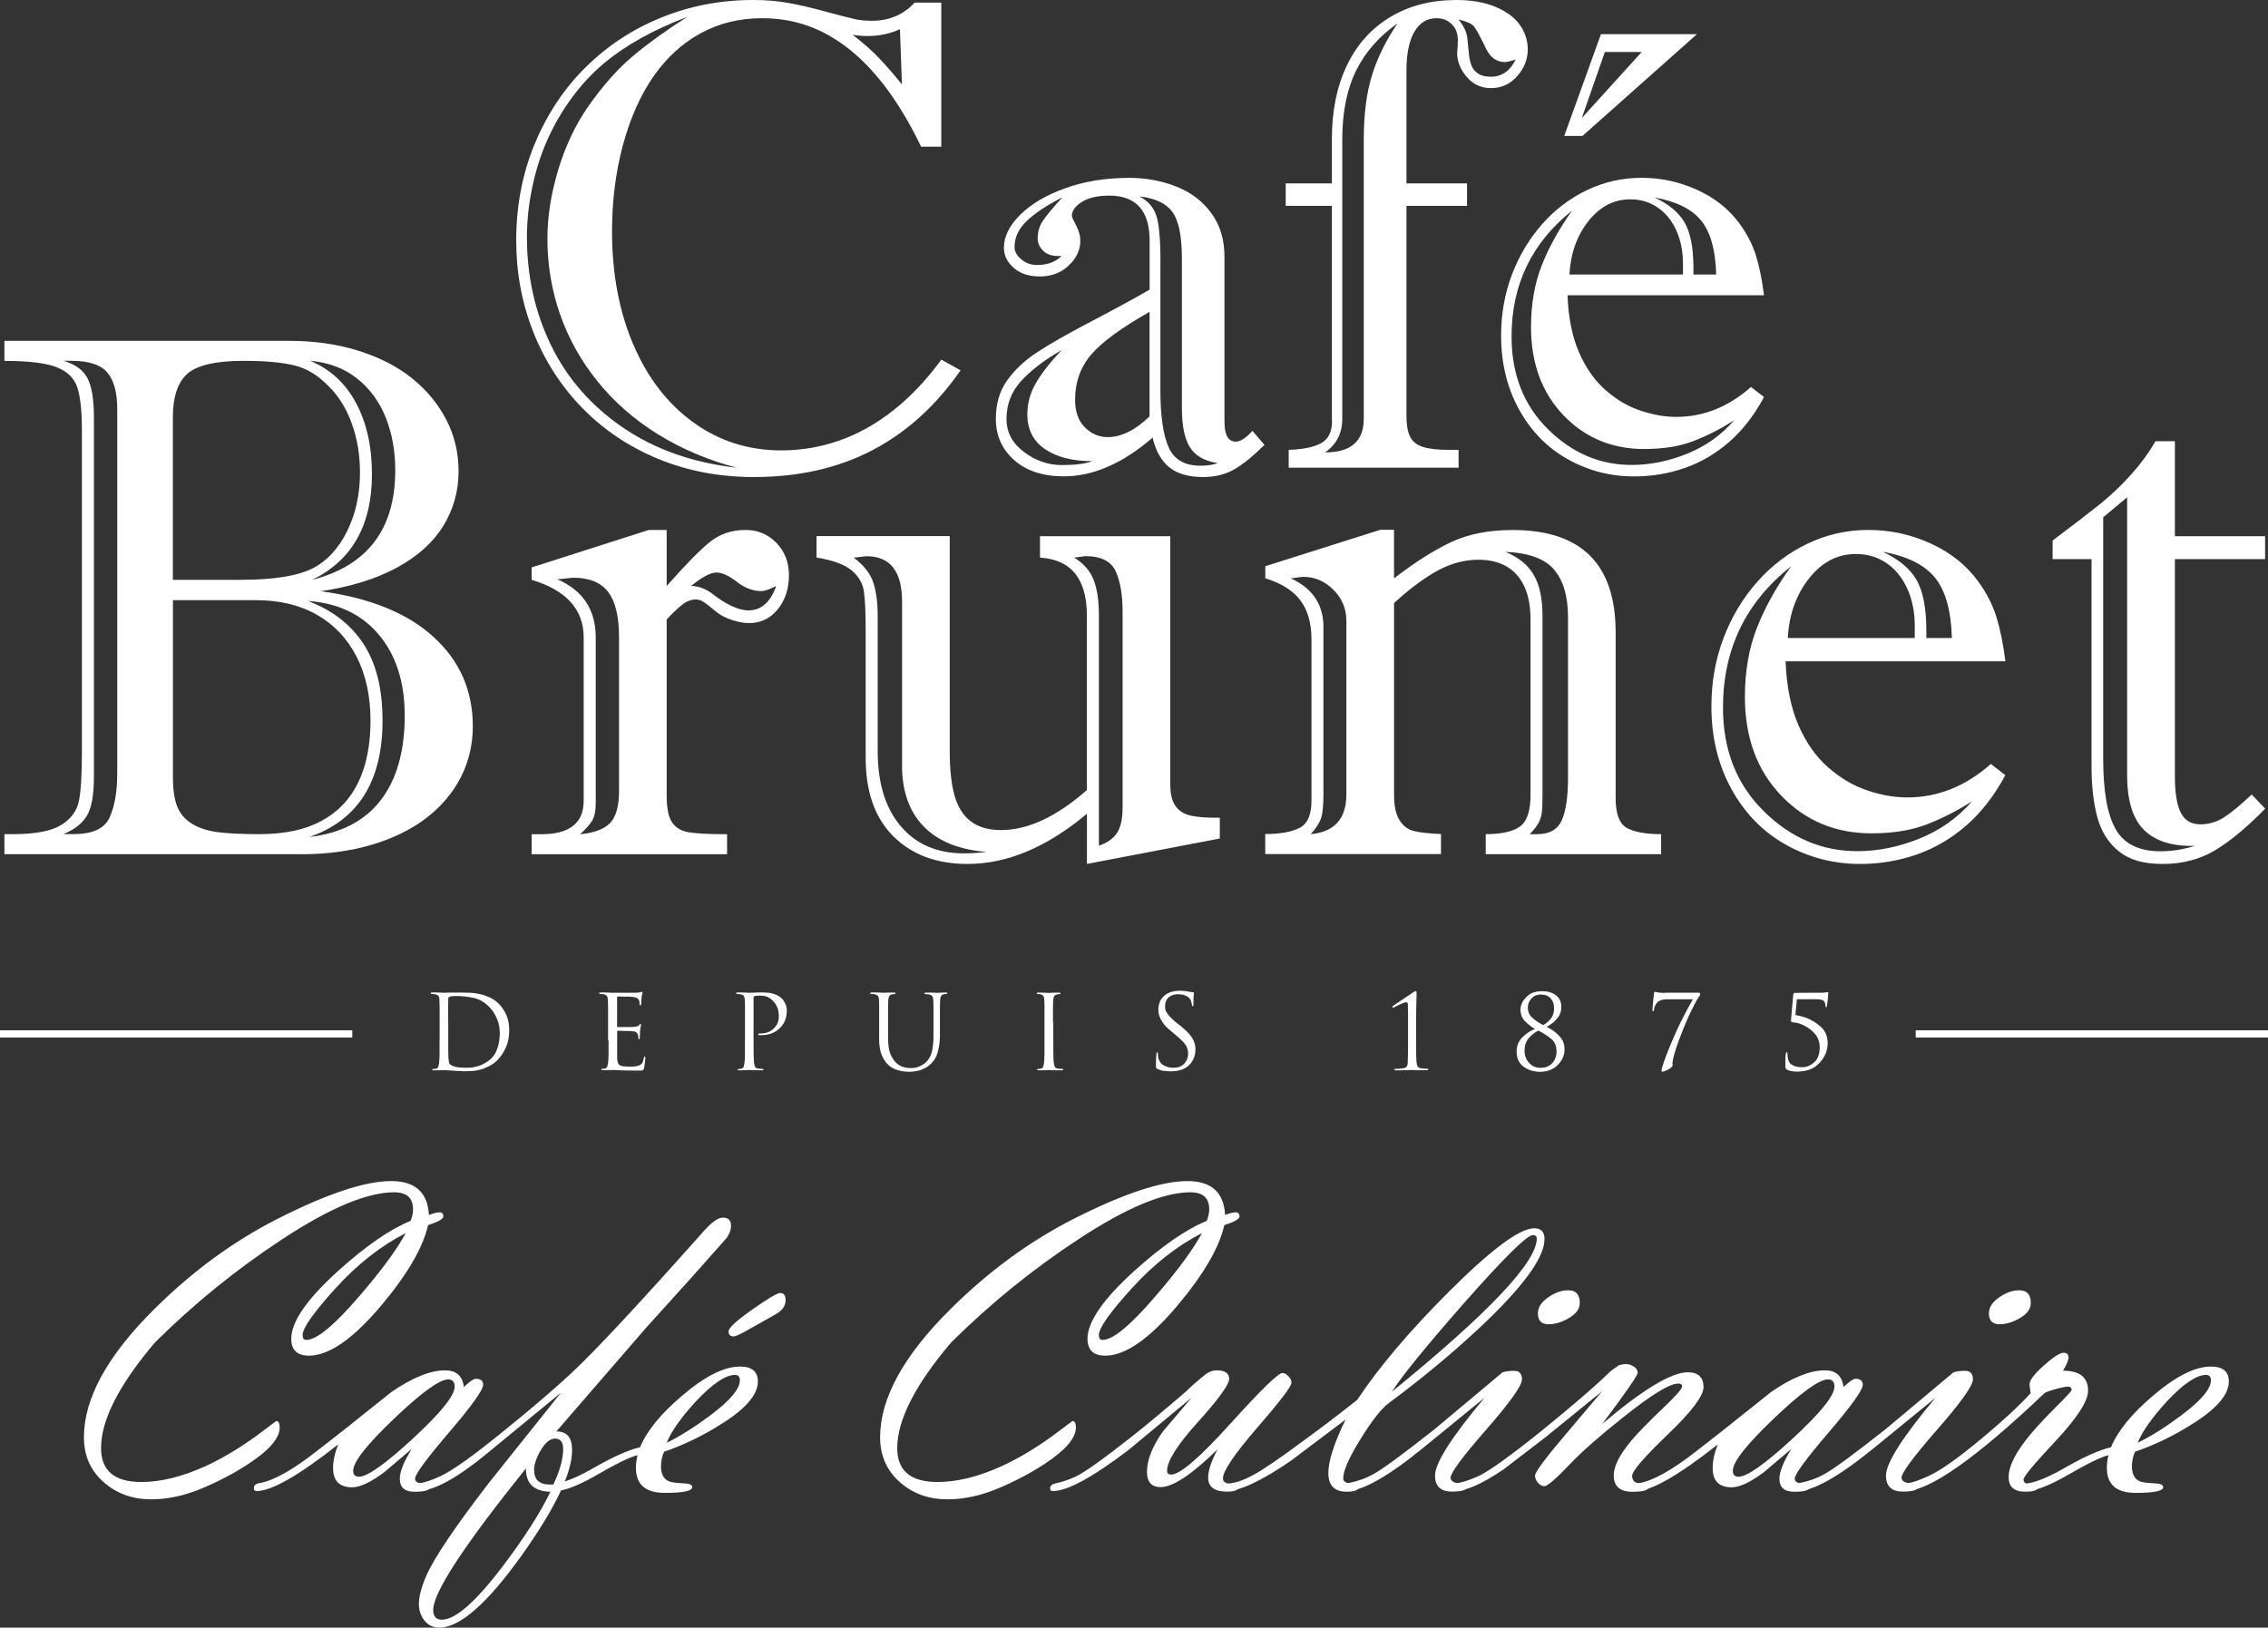 <?xml version="1.0" encoding="UTF-8"?> <svg xmlns="http://www.w3.org/2000/svg" id="Calque_1" version="1.1" viewBox="0 0 360 258.42"><rect x="0" y="0" width="360" height="258.42" fill="#333333" stroke="none"/><defs><style> .st0 { fill: #fff; } </style></defs><path class="st0" d="M143.16,13.42l-.31-8.78c-1.62.72-3.32,1.08-5.11,1.08-.86,0-1.67-.07-2.42-.21,1.75,1.34,3.21,2.64,4.39,3.9,1.17,1.26,2.32,2.59,3.46,4M109.09,2.68c-5.34,2.03-9.71,4.46-13.12,7.28-1.96,1.65-3.7,3.51-5.21,5.58-1.52,2.06-2.8,4.27-3.85,6.61-1.05,2.34-1.86,4.86-2.42,7.57-.57,2.7-.85,5.34-.85,7.92,0,6.2,1.27,11.92,3.82,17.17,2.55,5.25,6.35,9.61,11.41,13.07,5.06,3.46,11.08,5.59,18.07,6.38-4.58-1.21-8.75-2.98-12.52-5.32-3.77-2.34-6.97-5.15-9.6-8.42-2.63-3.27-4.61-6.82-5.94-10.66-1.33-3.84-1.99-7.84-1.99-12,0-3.44.57-7.06,1.7-10.85,1.14-3.78,2.72-7.14,4.75-10.07,2.34-3.34,4.72-6.02,7.15-8.06,2.43-2.03,5.29-4.1,8.6-6.2M145.18.41h4.23v22.88h-3.2c-1.62-3.37-3.37-6.34-5.24-8.91-1.88-2.56-3.86-4.7-5.96-6.4-2.1-1.7-4.31-2.98-6.61-3.82-2.31-.84-4.79-1.27-7.44-1.27-3.58,0-6.83.8-9.76,2.4-2.93,1.6-5.42,3.89-7.49,6.87-2.07,2.98-3.67,6.6-4.83,10.87-1.15,4.27-1.73,8.83-1.73,13.68,0,6.78,1.14,12.81,3.41,18.07,2.27,5.27,5.45,9.37,9.53,12.31,4.08,2.94,8.72,4.42,13.92,4.42,3.2,0,6.29-.53,9.27-1.58,2.98-1.05,5.82-2.65,8.55-4.8,2.72-2.15,5.25-4.83,7.59-8.03l3.05,1.7c-3.89,5.61-8.56,9.84-13.99,12.68-5.44,2.84-11.71,4.26-18.8,4.26-5.51,0-10.58-.97-15.23-2.89-4.65-1.93-8.66-4.62-12.03-8.08-3.37-3.46-5.96-7.48-7.77-12.06-1.81-4.58-2.71-9.42-2.71-14.51,0-5.51.98-10.63,2.94-15.36,1.96-4.73,4.67-8.8,8.13-12.21,3.46-3.41,7.47-6.03,12.03-7.87,4.56-1.84,9.41-2.76,14.54-2.76,1.93,0,3.72.15,5.4.44,1.67.29,3.66.75,5.96,1.37,2.31.62,3.86,1.03,4.67,1.21.81.19,1.75.28,2.81.28,2.72,0,4.98-.96,6.77-2.89"></path><path class="st0" d="M184.19,41.56v20.4c0,4.03.43,7.03,1.29,9.01.86,1.98,2.54,2.97,5.06,2.97,1.14,0,2.05-.14,2.74-.42-2.07-.31-3.53-1.13-4.39-2.48-.86-1.34-1.29-3.44-1.29-6.3v-23.7c0-3.58-.51-6.05-1.52-7.41-1.01-1.36-2.76-2.17-5.24-2.45,1.35.69,2.24,1.69,2.68,2.99.45,1.31.68,3.77.68,7.38M182.47,66.09v-16.57c-4.41,2.48-7.47,4.72-9.21,6.71-1.73,2-2.61,4.41-2.61,7.23,0,1.89.52,3.35,1.55,4.39,1.03,1.03,2.24,1.55,3.62,1.55,2.17,0,4.39-1.1,6.66-3.3M168.53,40.63c-1.24.11-2.19-.14-2.84-.72-.66-.59-.98-1.27-.98-2.07,0-1.07.29-2.02.88-2.87.59-.84,1.6-2.06,3.05-3.64-2.45,1.24-4.32,2.48-5.63,3.72-1.31,1.24-1.97,2.63-1.97,4.18,0,.69.36,1.34,1.06,1.94.71.6,1.54.9,2.51.9,1.65,0,2.96-.48,3.92-1.45M173.39,73.22c-3.13,0-5.64-.63-7.51-1.91-1.88-1.27-2.81-3.12-2.81-5.53,0-1.75.46-3.41,1.37-4.98.91-1.57,2.28-3.31,4.1-5.24-2.79,1.62-4.95,3.27-6.48,4.96-1.53,1.69-2.3,3.68-2.3,5.99,0,2.1.92,3.85,2.76,5.24,1.84,1.39,3.85,2.09,6.01,2.09s3.72-.2,4.85-.62M170.13,34.29c0,.14.22.64.68,1.49.45.86.67,1.67.67,2.43,0,1.48-.61,2.8-1.84,3.95-1.22,1.15-2.74,1.73-4.56,1.73s-3.15-.46-4.18-1.37c-1.03-.91-1.55-1.97-1.55-3.17,0-1.79.87-3.55,2.61-5.27s4.13-3.13,7.17-4.21c3.05-1.09,6.42-1.63,10.1-1.63,2.68,0,5.19.47,7.51,1.39,2.33.93,4.18,2.34,5.55,4.24,1.38,1.89,2.07,4.18,2.07,6.87v26.23c0,2.1.6,3.15,1.8,3.15.72,0,1.6-.57,2.64-1.71l1.91,2.22c-1.68,1.69-3.24,2.96-4.67,3.82-1.43.86-3.13,1.29-5.09,1.29-2.27,0-4.04-.51-5.32-1.52-1.27-1.01-2.17-2.59-2.68-4.73-4.75,4.1-9.44,6.14-14.09,6.14-3.3,0-5.93-.86-7.88-2.58-1.94-1.72-2.91-3.91-2.91-6.56,0-2.37.59-4.4,1.78-6.07,1.18-1.67,2.75-3.15,4.7-4.44,1.94-1.29,4.81-2.93,8.59-4.91,3.79-1.98,6.9-3.67,9.34-5.09v-7.8c0-2.34-.53-4.11-1.6-5.32-1.07-1.2-2.67-1.8-4.8-1.8-1.86,0-3.31.34-4.36,1-1.04.67-1.58,1.4-1.58,2.2"></path><path class="st0" d="M231.5,3.1c.89,1.03,1.37,2.12,1.44,3.25.07.66.14,1.35.21,2.09.06.74.2,1.39.41,1.93.21.55.56.99,1.06,1.32.5.33,1.18.49,2.04.49,1.72,0,3.03-.91,3.92-2.74-.82.28-1.39.41-1.7.41-1.27,0-2.25-.67-2.94-2.01-.96-2-1.62-3.21-1.97-3.64-.34-.43-1.17-.8-2.47-1.11M213.06,22.1v44.41c0,2.27-.91,4.05-2.73,5.32,4.09,0,6.14-1.77,6.14-5.32V22.2c0-4.06.44-7.5,1.32-10.3.88-2.81,2.23-5.53,4.05-8.19-2.92,2.04-5.11,4.53-6.58,7.49-1.46,2.96-2.2,6.59-2.2,10.9M211.41,66.87v-34.18h-7.33v-3.57h7.33v-7.02c0-4.51.8-8.43,2.4-11.75,1.6-3.32,3.9-5.88,6.9-7.66C223.7.89,227.19,0,231.19,0c2.37,0,4.43.36,6.17,1.08,1.74.72,3.03,1.68,3.88,2.86.84,1.19,1.26,2.49,1.26,3.9,0,1.58-.56,3-1.68,4.26-1.12,1.26-2.51,1.89-4.16,1.89-1.55,0-2.83-.59-3.85-1.78-1.01-1.19-1.52-2.47-1.52-3.85.03-.34.06-.65.08-.9.02-.25.03-.62.03-1.11,0-1.06-.33-1.91-.98-2.53-.65-.62-1.46-.93-2.42-.93-1.48,0-2.64.72-3.49,2.14-.84,1.43-1.26,3.49-1.26,6.17v17.92h9.61v3.57h-9.61v33.41c0,1.37.19,2.45.57,3.23.38.77,1.06,1.31,2.04,1.63.98.31,2.3.46,3.95.46h1.71v2.84h-26.96v-2.84c2.27-.07,3.99-.42,5.14-1.06,1.16-.64,1.73-1.8,1.73-3.49"></path><path class="st0" d="M268.8,43.58h3.61c-.1-3.85-.89-6.7-2.37-8.54-1.48-1.84-3.96-3.07-7.44-3.69,2.2,1,3.79,2.3,4.75,3.9.96,1.6,1.45,4.04,1.45,7.31v1.03ZM251.08,18.74l9.5-10.48h-5.84l-3.66,10.48ZM249.12,43.58h18.02v-1.7c0-2-.37-3.78-1.08-5.35-.73-1.57-1.72-2.77-2.97-3.61-1.26-.85-2.69-1.27-4.31-1.27-2.62,0-4.84,1.16-6.67,3.48-1.82,2.33-2.82,5.14-2.99,8.44M251.19,21.58h-2.9l5.83-16.16h15.24l-18.17,16.16ZM249.59,33.4c-6.44,5.1-9.66,11.77-9.66,20.03,0,5.99,1.92,10.89,5.75,14.69,3.84,3.8,8.27,5.7,13.3,5.7,2.93,0,5.86-.59,8.81-1.78,2.94-1.19,5.43-2.95,7.46-5.3-2.11,1.34-4.25,2.44-6.43,3.28-2.19.85-4.79,1.27-7.83,1.27-5.13,0-9.41-1.79-12.83-5.37-3.42-3.58-5.14-8.24-5.14-13.99,0-3.65.57-6.92,1.71-9.81,1.13-2.89,2.75-5.8,4.85-8.73M277.93,61.44l2.07,1.6c-1.55,2.89-3.39,5.27-5.53,7.13-2.14,1.86-4.48,3.24-7.05,4.13-2.56.9-5.24,1.34-8.03,1.34-3.79,0-7.31-.91-10.56-2.74-3.25-1.82-5.82-4.46-7.72-7.9-1.89-3.44-2.84-7.35-2.84-11.72,0-3.44.57-6.68,1.73-9.71,1.16-3.03,2.76-5.69,4.8-8,2.05-2.31,4.42-4.11,7.13-5.4,2.7-1.29,5.59-1.94,8.65-1.94s6.05.65,8.86,1.94c2.81,1.29,5.03,3.07,6.68,5.34,1.21,1.65,2.07,3.35,2.61,5.09.54,1.74.96,3.83,1.27,6.28h-31.19c.14,3.58.75,6.61,1.84,9.09,1.08,2.48,2.49,4.47,4.23,5.99,1.73,1.52,3.58,2.6,5.55,3.25,1.97.65,3.84.98,5.63.98,4.34,0,8.29-1.58,11.87-4.75"></path><path class="st0" d="M49.57,92.06c8.78-2.27,13.17-8.07,13.17-17.39,0-3.04-.5-5.82-1.5-8.35-1-2.52-2.51-4.59-4.54-6.21-2.02-1.62-4.51-2.56-7.48-2.83,3.16,1.31,5.58,3.53,7.28,6.67,1.69,3.14,2.54,6.92,2.54,11.35,0,8.09-3.16,13.67-9.47,16.75M48.88,95.41c3.85,1.46,6.79,3.73,8.81,6.81,2.02,3.08,3.03,7.15,3.03,12.19,0,9.63-3.87,15.79-11.61,18.48,4.97-.58,8.73-2.51,11.29-5.8,2.56-3.3,3.84-7.79,3.84-13.49,0-5.27-1.36-9.54-4.07-12.79-2.72-3.26-6.48-5.05-11.29-5.4M27.45,95.3v28.13c0,1.96.23,3.51.69,4.65.46,1.14,1.24,2.04,2.34,2.71,1.1.68,2.45,1.12,4.07,1.33,1.62.21,3.83.32,6.64.32,3.97,0,7.25-.7,9.85-2.11,2.6-1.4,4.54-3.44,5.83-6.12,1.29-2.68,1.94-5.94,1.94-9.79s-.73-7.27-2.2-10.14c-1.47-2.87-3.55-5.09-6.27-6.65-2.71-1.56-5.96-2.34-9.73-2.34h-13.17ZM27.45,92.06h10.8c5.2,0,9.01-.62,11.44-1.85,2.23-1.16,4.03-3.11,5.4-5.86,1.37-2.76,2.05-5.86,2.05-9.33,0-2.77-.43-5.36-1.3-7.77-.87-2.41-2.09-4.38-3.67-5.92-1.66-1.73-3.48-2.84-5.46-3.32-1.99-.48-4.65-.72-8-.72-4.39,0-7.37.67-8.93,2.02s-2.34,3.68-2.34,6.99v25.76ZM18.61,122.96v-58c0-2.62-.52-4.55-1.56-5.8-1.04-1.25-2.97-1.88-5.78-1.88h-1.21c1.85.54,3.12,1.45,3.81,2.74.69,1.29,1.04,3.38,1.04,6.27v57.01c0,2.93-.38,5.01-1.13,6.24-.75,1.23-1.99,2.19-3.72,2.89h1.67c3.01,0,4.9-.9,5.69-2.69.79-1.79,1.18-4.05,1.18-6.79M47.84,135.62H.7v-3.18h1.33c3.58,0,6.15-.49,7.71-1.47,1.56-.98,2.49-2.27,2.8-3.87.31-1.6.46-4.17.46-7.71v-51.18c0-2.96-.24-5.19-.72-6.67-.48-1.48-1.57-2.56-3.26-3.23-1.69-.67-4.47-1.01-8.32-1.01v-3.18h45.23c4,0,7.68.53,11.03,1.59,3.35,1.06,6.18,2.52,8.49,4.39,2.31,1.87,4.11,4.06,5.4,6.56,1.29,2.51,1.94,5.22,1.94,8.15,0,3.16-.81,6.06-2.43,8.69-1.62,2.64-4.08,4.85-7.39,6.64-3.31,1.79-7.34,3.03-12.07,3.73,7.78,1.04,13.75,3.46,17.91,7.25,4.16,3.79,6.24,8.52,6.24,14.18,0,2.93-.64,5.64-1.91,8.12-1.27,2.48-3.1,4.64-5.49,6.47-2.39,1.83-5.28,3.24-8.66,4.24-3.39,1-7.11,1.5-11.15,1.5"></path><path class="st0" d="M109.69,93.04c1.04,0,2.08.35,3.12,1.04,2.39,1.89,4.39,2.83,6.01,2.83,2,0,3.47-1.29,4.39-3.87-1.08.54-1.87.81-2.37.81-1.16,0-2.31-.39-3.47-1.16-1.46-1.19-2.68-1.79-3.64-1.79s-2.27.71-4.04,2.14M94.56,101.19v26.29c0,1.31-.21,2.28-.63,2.92-.42.63-1.04,1.32-1.85,2.05,2.2-.2,3.77-.78,4.74-1.76.96-.98,1.44-2.69,1.44-5.11v-24.38c0-3.31-.58-5.72-1.73-7.22-1.16-1.5-2.99-2.25-5.49-2.25-.19,0-.62.04-1.27.12-.66.08-1.1.11-1.33.11,4.08,1.77,6.12,4.85,6.12,9.24M105.82,84.14v8.9c2.96-3.35,5.24-5.67,6.82-6.96,1.58-1.29,3.49-1.94,5.72-1.94,1.92,0,3.55.69,4.88,2.05,1.33,1.37,1.99,3.09,1.99,5.17s-.6,3.96-1.79,5.4c-1.19,1.44-2.69,2.17-4.51,2.17-.81,0-1.69-.15-2.65-.46-.96-.31-1.78-.71-2.43-1.21-.39-.31-.79-.64-1.21-.98-.42-.35-.8-.62-1.13-.81-.33-.19-.68-.29-1.07-.29-.73,0-1.45.28-2.17.84-.71.56-1.53,1.34-2.45,2.34v27.9c0,2,.28,3.43.84,4.28.56.85,1.42,1.38,2.6,1.59,1.17.21,3.22.32,6.15.32v3.18h-31.02v-3.18h1.56c4.46,0,6.7-1.77,6.7-5.32v-25.94c0-4.42-2.75-7.47-8.26-9.13v-1.97l18.6-5.95h2.83Z"></path><path class="st0" d="M178.19,128.16v-31.02c0-2.69-.37-4.84-1.1-6.44-.73-1.6-2.33-2.4-4.8-2.4-.08,0-.37.04-.87.11-.5.08-.81.11-.92.11,1.54.96,2.58,2.17,3.12,3.61.54,1.44.81,3.28.81,5.52v36.62c1.35-.46,2.31-1.14,2.89-2.05.58-.9.87-2.26.87-4.07M143.19,121.52v-25.99c0-4.81-1.89-7.22-5.66-7.22-.08,0-.4.04-.98.11-.58.08-.93.11-1.04.11,1.62,1.23,2.66,2.56,3.12,3.99.46,1.43.69,3.22.69,5.37v21.37c0,5.09,1.22,9.06,3.67,11.93,2.44,2.87,5.78,4.3,10.02,4.3,1.23,0,2.42-.08,3.58-.23-4.35-.34-7.68-1.69-9.97-4.04-2.29-2.35-3.44-5.58-3.44-9.7M165.08,88.54v-3.41h20.68v39.34c0,1.58.28,2.75.84,3.52.55.77,1.35,1.27,2.37,1.5,1.02.23,2.4.34,4.13.34h.52v3.3l-21.09,4.04v-7.97c-6.35,5.32-12.67,7.97-18.94,7.97-4.93,0-8.86-1.47-11.79-4.39-2.93-2.92-4.39-7.07-4.39-12.42v-20.11c0-3-.1-5.14-.29-6.41-.2-1.27-.85-2.37-1.96-3.3-1.12-.92-2.97-1.6-5.55-2.02v-3.41h21.14v34.14c0,2.93.26,5.3.78,7.11.52,1.81,1.38,3.17,2.6,4.07,1.21.91,2.8,1.36,4.76,1.36,4.28,0,8.82-2.12,13.63-6.35v-27.67c0-5.86-2.48-8.93-7.45-9.24"></path><path class="st0" d="M244.84,97.78v28.48c0,1.2-.03,2.07-.09,2.63s-.21,1.1-.46,1.62c-.25.52-.74,1.16-1.47,1.94h1.1c2,0,3.33-.74,3.99-2.23.65-1.48.98-3.7.98-6.67v-25.53c0-3.31-.73-5.83-2.2-7.57-1.46-1.74-4.04-2.68-7.74-2.83,2.08.85,3.58,2.07,4.51,3.67s1.38,3.76,1.38,6.5M210.07,99.63v26.51c0,1.73-.12,2.99-.38,3.76-.25.77-.8,1.62-1.64,2.54,3.77-.35,5.66-2.45,5.66-6.3v-27.56c0-1.92-.68-3.57-2.05-4.94-1.37-1.36-2.96-2.05-4.76-2.05-.2,0-.54.04-1.04.11-.5.08-.83.12-.98.12,3.47,1.58,5.2,4.18,5.2,7.8M221.27,84.14v7.69c3.24-2.5,6.23-4.41,8.98-5.72,2.76-1.31,6.04-1.96,9.85-1.96,10.9,0,16.35,5.41,16.35,16.23v26.34c0,2.5.6,4.08,1.79,4.74,1.19.65,3.01.98,5.43.98v3.18h-27.84v-3.18c2.47,0,4.27-.4,5.4-1.19,1.13-.79,1.71-2.45,1.71-5v-27.9c0-2.04-.32-3.77-.95-5.17-.64-1.4-1.57-2.47-2.8-3.21-1.23-.73-2.74-1.1-4.51-1.1-2.2,0-4.34.57-6.44,1.7-2.1,1.14-4.42,2.86-6.96,5.17v30.5c0,1.73.29,3.06.87,3.99.58.92,1.36,1.5,2.34,1.73.98.23,2.4.39,4.24.46v3.18h-27.9v-3.18c2.35,0,4.16-.32,5.43-.96,1.27-.64,1.91-2.09,1.91-4.36v-25.59c0-2.54-.58-4.59-1.73-6.15s-3.02-2.75-5.6-3.55v-1.91l18.25-5.78h2.19Z"></path><path class="st0" d="M305.78,101.3h4.04c-.11-4.31-1-7.5-2.66-9.56-1.66-2.06-4.43-3.44-8.32-4.13,2.46,1.12,4.23,2.57,5.31,4.36,1.08,1.79,1.62,4.51,1.62,8.17v1.16ZM283.77,101.3h20.16v-1.91c0-2.23-.4-4.23-1.21-5.98-.81-1.75-1.92-3.1-3.32-4.04-1.41-.94-3.02-1.41-4.82-1.41-2.93,0-5.41,1.3-7.45,3.9-2.04,2.6-3.16,5.75-3.35,9.44M284.29,89.92c-7.2,5.7-10.8,13.17-10.8,22.41,0,6.7,2.14,12.18,6.44,16.43,4.29,4.26,9.25,6.38,14.88,6.38,3.27,0,6.56-.66,9.85-1.99,3.3-1.33,6.08-3.3,8.35-5.92-2.35,1.5-4.74,2.73-7.19,3.67-2.45.94-5.36,1.41-8.75,1.41-5.74,0-10.52-2-14.35-6.01-3.83-4-5.75-9.22-5.75-15.65,0-4.08.64-7.74,1.91-10.98,1.27-3.23,3.08-6.49,5.43-9.76M316,121.29l2.31,1.79c-1.74,3.23-3.8,5.89-6.18,7.97-2.39,2.08-5.02,3.62-7.88,4.62-2.87,1-5.86,1.5-8.98,1.5-4.24,0-8.17-1.02-11.81-3.06-3.64-2.04-6.52-4.99-8.63-8.84-2.12-3.85-3.18-8.22-3.18-13.11,0-3.85.64-7.47,1.93-10.86,1.29-3.39,3.08-6.37,5.37-8.95,2.29-2.58,4.95-4.59,7.97-6.04,3.02-1.44,6.25-2.17,9.67-2.17s6.77.72,9.91,2.17c3.14,1.44,5.63,3.44,7.48,5.98,1.35,1.85,2.32,3.74,2.92,5.69.6,1.94,1.07,4.29,1.42,7.02h-34.89c.15,4,.84,7.39,2.05,10.17,1.21,2.77,2.79,5.01,4.74,6.7,1.94,1.69,4.02,2.91,6.21,3.64,2.19.73,4.29,1.1,6.3,1.1,4.85,0,9.28-1.77,13.28-5.32"></path><path class="st0" d="M337.65,78.95l-3.81,3.18v38.36c0,5.12.66,8.85,1.99,11.18,1.33,2.33,3.71,3.49,7.13,3.49,1.81,0,3.62-.29,5.43-.87-3.5.12-6.17-.7-8-2.45-1.83-1.75-2.75-4.67-2.75-8.75v-44.13ZM331.99,121.64v-32.87h-6.18v-2.95c3.38-2.54,5.93-4.5,7.62-5.86,1.69-1.37,3.3-2.9,4.82-4.59,1.52-1.69,2.82-3.47,3.9-5.32h3.07v15.08h14.32v3.64h-14.32v34.54c0,2.54.31,4.44.92,5.69.62,1.25,1.66,1.88,3.12,1.88,1.38,0,2.67-.39,3.84-1.16,1.18-.77,2.61-1.97,4.31-3.58l2.14,2.25c-2.89,2.96-5.54,5.17-7.95,6.61-2.41,1.44-5.17,2.17-8.29,2.17s-5.28-.65-6.93-1.96c-1.66-1.31-2.8-3.09-3.44-5.34-.63-2.25-.95-5-.95-8.23"></path><path class="st0" d="M71.15,162.06v2.02c0,.87,0,1.64,0,2.32,0,.67.01,1.09.02,1.24,0,.07,0,.14,0,.22,0,.08.01.17.03.25.01.16.03.32.05.47.02.15.06.25.1.3,0,0,.02.03.03.04.01.02.02.03.03.04.13.14.39.27.79.39.4.12,1.04.18,1.92.18.77,0,1.5-.13,2.17-.4.68-.27,1.25-.64,1.73-1.12.39-.38.7-.89.92-1.53.22-.64.34-1.3.37-1.99.01-.06.02-.13.02-.18v-.19c0-.82-.12-1.54-.36-2.14-.24-.6-.5-1.09-.78-1.49-.08-.1-.15-.19-.22-.27-.07-.08-.14-.16-.2-.23-.76-.81-1.6-1.32-2.52-1.53-.92-.21-1.86-.32-2.83-.32-.06,0-.14,0-.21.01-.08,0-.15,0-.23,0-.13.01-.26.03-.38.04-.12.02-.2.04-.24.06-.08.03-.13.08-.16.12-.03.05-.04.12-.04.2-.01.21-.02.54-.02,1v2.49h0ZM69.78,165.19v-5.34c0-.42-.01-.75-.03-1.01v-.05c0-.28-.06-.5-.15-.64-.09-.14-.28-.24-.55-.29-.03-.01-.08-.02-.13-.03-.06,0-.11,0-.16,0-.04-.01-.09-.02-.14-.02h-.12s-.06,0-.09-.03c-.03-.01-.04-.04-.04-.07,0-.06.02-.09.07-.11.04-.02.11-.03.2-.03h.56c.11.01.22.02.32.02h.3c.17,0,.32.02.45.03.12,0,.2,0,.22,0,.05,0,.15,0,.29,0,.14,0,.32-.02.52-.03.17,0,.37,0,.58,0,.21,0,.43,0,.65,0h.49c.45,0,.96.01,1.53.03.58.02,1.17.11,1.78.25.52.12,1.03.31,1.53.55.5.25.96.59,1.39,1.03.41.43.78.98,1.1,1.66.32.69.48,1.52.48,2.5s-.18,1.93-.54,2.71c-.36.78-.77,1.41-1.23,1.89-.09.1-.19.2-.31.31-.12.11-.25.22-.41.33-.42.3-.98.58-1.66.84-.68.26-1.54.39-2.58.39-.19,0-.37,0-.57,0-.2,0-.39-.02-.59-.03-.2,0-.39-.02-.58-.03-.19,0-.37-.02-.53-.03-.36-.02-.67-.04-.92-.06-.25-.02-.4-.03-.44-.03-.02,0-.1,0-.22,0-.13,0-.27.02-.43.03h-.28c-.12,0-.24,0-.36,0s-.22.01-.31.01-.15-.01-.2-.03c-.04-.02-.06-.05-.06-.09,0-.03,0-.05.03-.07.02-.02.06-.03.1-.03.03,0,.07,0,.11,0,.04,0,.09,0,.13,0,.04-.01.09-.02.13-.03.04,0,.08-.01.11-.03.16-.03.28-.13.34-.29.06-.16.11-.37.14-.61.04-.34.07-.83.07-1.44,0-.62,0-1.31,0-2.1v-.02Z"></path><path class="st0" d="M96.52,165.19v-5.34c0-.42-.01-.75-.03-1.01v-.05c-.01-.28-.06-.5-.15-.64-.09-.14-.28-.24-.55-.29-.03-.01-.08-.02-.13-.03-.06,0-.11,0-.16,0-.04-.01-.09-.02-.14-.02h-.12s-.06,0-.09-.03c-.03-.01-.04-.04-.04-.07,0-.06.02-.09.07-.11.04-.02.11-.03.2-.03h.56c.11.01.22.02.32.02h.3c.17,0,.32.02.45.03.12,0,.2,0,.22,0h1.88c.42,0,.82,0,1.18,0,.36,0,.59,0,.68,0,.15,0,.29-.03.42-.04.12-.02.22-.03.28-.04.02,0,.04,0,.06-.02.02,0,.03-.02.04-.02.03,0,.06-.02.08-.03.02,0,.04-.02.06-.02.02,0,.04.01.05.04.01.03.02.06.02.11s0,.1-.03.16-.04.16-.06.28c-.01.05-.02.09-.03.15,0,.06-.01.11-.02.18,0,.05,0,.12-.02.22,0,.1-.02.21-.03.33,0,.03,0,.07,0,.1,0,.03,0,.07,0,.1,0,.06,0,.13,0,.19,0,.06-.02.11-.03.14v.03s-.03.07-.04.1c-.02.03-.04.04-.07.04-.04,0-.08-.02-.1-.06-.02-.03-.03-.09-.03-.15,0-.05,0-.1,0-.16,0-.07-.01-.14-.03-.21-.01-.03-.02-.07-.03-.11-.01-.04-.02-.07-.03-.11-.05-.13-.15-.25-.28-.34-.14-.09-.43-.17-.87-.21-.07-.01-.2-.02-.42-.03-.21,0-.44,0-.69,0-.26-.01-.5-.02-.73-.02h-.4s-.06.01-.07.04c-.01.03-.02.07-.02.13v4.5c0,.07,0,.11.02.14.01.03.04.04.08.04h1.32c.27,0,.53,0,.77-.01.25,0,.41-.01.5-.03.2-.02.35-.04.47-.07.12-.03.22-.08.3-.16.05-.07.1-.12.14-.16.04-.04.07-.06.11-.06.02,0,.04,0,.06.03.02.02.03.05.03.11,0,.03,0,.09-.03.18-.02.08-.04.2-.06.34-.01.05-.02.11-.03.18,0,.06-.01.14-.02.21-.01.06-.02.12-.03.2,0,.08,0,.15,0,.23-.01.14-.02.27-.02.39,0,.12,0,.2,0,.23v.08c0,.06,0,.12-.03.16-.02.05-.05.07-.09.07-.04,0-.07-.01-.09-.04-.02-.03-.03-.06-.03-.11,0-.08,0-.17,0-.25,0-.08-.02-.18-.06-.29-.01-.02-.02-.05-.02-.06,0-.02-.02-.05-.03-.07-.04-.1-.12-.19-.24-.28-.11-.09-.3-.14-.56-.16-.1,0-.25-.02-.47-.03-.21,0-.43-.01-.66-.01-.27-.01-.52-.02-.75-.03-.23,0-.38,0-.46,0-.04,0-.08,0-.09.03-.01.02-.02.05-.02.08v4.23c.02.56.14.93.37,1.1.22.17.73.25,1.53.25h.37c.14,0,.27,0,.42-.02.14-.01.28-.03.42-.06.14-.03.26-.06.37-.11.22-.08.38-.22.5-.39.11-.18.2-.44.25-.78.02-.08.04-.15.06-.19.02-.03.05-.05.09-.05.04,0,.07.02.08.06.01.04.02.09.02.15v.03s0,.14-.03.3c-.02.17-.04.34-.07.53,0,.05,0,.11-.01.17-.01.06-.02.12-.02.17-.02.08-.04.15-.05.23-.01.08-.02.14-.03.18-.05.21-.14.33-.24.37-.11.03-.33.04-.65.04-.62,0-1.16,0-1.61-.01-.45-.01-.84-.03-1.15-.03-.33-.01-.59-.03-.79-.04-.2,0-.36-.02-.48-.02h-.07s-.08,0-.14.02h-.44s-.09,0-.14,0c-.05,0-.09,0-.14,0-.12,0-.24,0-.36,0-.12,0-.22.01-.31.01-.08,0-.15-.01-.2-.03-.04-.02-.07-.05-.07-.09,0-.03.01-.05.03-.07.02-.02.06-.03.1-.03.03,0,.07,0,.11,0,.04,0,.09,0,.13,0,.04-.01.09-.02.13-.03.04,0,.08-.01.11-.03.16-.03.28-.13.33-.29.06-.16.11-.37.14-.61.04-.34.07-.83.07-1.44,0-.62,0-1.31,0-2.1v-.02Z"></path><path class="st0" d="M118.25,165.19v-5.34c0-.42-.01-.75-.03-1.01v-.05c-.01-.28-.06-.5-.15-.64-.09-.14-.28-.24-.55-.29-.03-.01-.08-.02-.13-.03-.06,0-.11,0-.16,0-.04-.01-.09-.02-.14-.02h-.12s-.06,0-.09-.03c-.03-.01-.04-.04-.04-.07,0-.06.02-.09.07-.11.04-.02.11-.03.2-.03h.52c.11.01.22.02.32.02h.3c.19,0,.34.02.47.03.13,0,.2,0,.24,0,.09,0,.21,0,.37,0,.16,0,.33-.02.51-.03h.29c.1,0,.2,0,.29-.02h.59c.62,0,1.13.05,1.53.16.4.1.71.22.96.35.14.08.26.17.35.24.09.08.17.14.22.18.03.03.06.07.1.1.03.03.07.07.1.11.15.2.29.44.42.74.13.3.2.63.2.99,0,1.16-.38,2.11-1.14,2.83-.76.72-1.73,1.08-2.89,1.08h-.16s-.07,0-.1,0c-.03,0-.06,0-.08,0h-.03s-.07-.03-.1-.04c-.03-.02-.05-.05-.05-.08,0-.06.03-.11.09-.12s.18-.03.35-.03c.8,0,1.47-.25,2.02-.77.55-.51.82-1.15.82-1.91,0-.19-.02-.45-.06-.76-.04-.32-.14-.65-.32-.98-.06-.13-.14-.26-.24-.39s-.2-.25-.32-.38c-.08-.08-.15-.15-.23-.21-.08-.07-.15-.12-.23-.17-.34-.23-.66-.36-.97-.39-.31-.03-.55-.05-.73-.05h-.08c-.14,0-.28.01-.4.03-.12.02-.23.04-.3.07-.04,0-.08.04-.1.1-.02.06-.03.13-.03.21v6.71c0,.8,0,1.5.01,2.12,0,.61.03,1.1.07,1.44.02.24.07.44.15.61.08.17.24.26.48.29.04.01.09.02.14.03.05,0,.1,0,.15,0,.09.01.17.02.25.03.08,0,.14,0,.19,0,.05,0,.09.01.11.03.02.02.03.04.03.07,0,.04-.02.07-.07.09-.04.02-.11.03-.2.03h-.33c-.17,0-.34,0-.51-.01-.17,0-.32,0-.46,0-.2,0-.36-.02-.48-.03-.12,0-.2,0-.22,0-.01,0-.08,0-.2,0-.12,0-.26.02-.42.03h-.29c-.12.01-.24.02-.35.02h-.3c-.08,0-.15-.01-.2-.03-.04-.02-.07-.05-.07-.09,0-.03.01-.05.03-.07.02-.02.06-.03.1-.03.03,0,.07,0,.11,0,.04,0,.09,0,.13,0,.04-.01.09-.02.13-.03.04,0,.08-.01.11-.03.16-.03.28-.13.33-.29.06-.16.11-.37.14-.61.04-.34.07-.83.07-1.44,0-.62,0-1.31,0-2.1v-.02Z"></path><path class="st0" d="M139.55,164.7v-4.86c0-.42,0-.75-.03-1v-.05c0-.28-.06-.5-.15-.64-.09-.14-.27-.24-.55-.29-.03-.01-.08-.02-.13-.03-.06,0-.11,0-.17,0-.05-.01-.09-.02-.14-.02h-.12s-.06,0-.09-.03c-.03-.01-.04-.04-.04-.07,0-.06.02-.09.06-.11.05-.02.11-.03.2-.03h.56c.1.01.2.02.3.02h.3c.18.01.34.02.48.03.13,0,.21,0,.24,0s.11,0,.24,0c.14,0,.28-.02.45-.03h.24c.13,0,.25,0,.38,0,.12,0,.22,0,.31,0,.08,0,.15,0,.19.03.04.02.06.05.06.11,0,.03-.01.06-.04.07-.03.02-.06.03-.09.03h-.05s-.09,0-.15.02c-.05.01-.12.02-.21.03-.22.03-.37.12-.45.28-.08.15-.14.37-.16.66v.05c-.02.25-.03.58-.03,1v4.76c0,1.19.11,2.07.35,2.66s.53,1.05.87,1.39c.1.1.2.19.29.26.1.08.2.14.29.2.29.17.59.28.9.35.31.06.63.09.98.09.5,0,.98-.11,1.44-.33.47-.22.84-.5,1.14-.85.38-.47.64-1.04.76-1.72.13-.68.19-1.44.19-2.28v-4.53c0-.42-.01-.75-.03-1v-.05c-.01-.28-.06-.5-.16-.64-.09-.14-.27-.24-.55-.29-.03-.01-.07-.02-.13-.03-.06,0-.11,0-.17,0-.04-.01-.09-.02-.13-.02h-.13s-.06,0-.09-.03c-.03-.01-.04-.04-.04-.07,0-.06.02-.09.06-.11.04-.02.11-.03.2-.03h.38c.13,0,.25,0,.38,0,.13,0,.24,0,.35,0,.17.01.3.02.42.03.11,0,.18,0,.2,0,.03,0,.1,0,.2,0,.09,0,.21-.02.34-.03h.34c.08-.01.17-.02.25-.02h.24c.09,0,.15,0,.2.03.04.02.06.05.06.11,0,.03-.01.06-.04.07-.03.02-.06.03-.09.03h-.05s-.09,0-.15,0c-.05,0-.13.02-.21.04-.22.05-.37.14-.45.29-.08.15-.13.36-.15.65v.05c-.02.25-.03.58-.03,1v4.22c0,.18,0,.36,0,.54,0,.17-.01.35-.03.54-.05.72-.17,1.42-.38,2.1-.2.68-.57,1.25-1.1,1.73-.11.09-.22.19-.33.27-.11.09-.23.17-.34.23-.48.28-.96.47-1.43.56-.46.09-.89.13-1.27.13-.2,0-.51-.02-.91-.07-.41-.04-.84-.15-1.28-.32-.2-.09-.41-.19-.61-.31-.2-.12-.39-.26-.56-.44-.4-.38-.74-.89-1.01-1.54-.27-.65-.41-1.57-.41-2.75v-.02Z"></path><path class="st0" d="M167.19,162.32v2.87c0,.8,0,1.5.01,2.12,0,.61.03,1.1.07,1.44.03.24.08.45.16.61.08.17.24.26.48.29.04.01.09.02.14.03.05,0,.1,0,.15,0,.09.01.17.02.25.03.08,0,.14,0,.18,0,.06,0,.09.01.11.03.02.02.03.04.03.07,0,.04-.03.07-.06.09-.04.02-.11.03-.2.03h-.33c-.18,0-.35,0-.52,0-.17,0-.32,0-.47,0-.2,0-.36-.02-.48-.03-.13,0-.2,0-.22,0s-.1,0-.22,0c-.12,0-.27.02-.43.03h-.28c-.12,0-.24,0-.36,0-.12,0-.22,0-.31,0s-.15,0-.2-.03c-.04-.02-.06-.05-.06-.09,0-.03.01-.04.03-.07.03-.02.06-.03.1-.03.03,0,.07,0,.11,0,.04,0,.08,0,.13,0,.04-.01.09-.02.13-.03.05,0,.08-.01.11-.03.17-.03.28-.13.34-.29.06-.16.11-.36.14-.61.04-.34.06-.83.07-1.44,0-.62,0-1.31,0-2.1v-5.36c0-.42,0-.75-.03-1v-.05c0-.28-.06-.5-.15-.64-.08-.14-.22-.23-.41-.28-.02,0-.04-.02-.06-.03-.02,0-.05,0-.06,0-.08,0-.15-.02-.21-.02-.07,0-.12,0-.17,0-.03,0-.06,0-.09-.03-.03-.01-.04-.04-.04-.07,0-.06.03-.09.07-.11.04-.01.11-.03.19-.03h.31c.12,0,.24,0,.36.02h.33c.16,0,.31.02.43.03.13,0,.2,0,.22,0s.1,0,.22,0c.12,0,.27-.02.43-.03h.28c.12,0,.24,0,.36,0,.12,0,.22-.01.31-.01.08,0,.15.01.2.03.04.02.06.05.06.11,0,.03-.01.06-.05.07-.03.02-.06.03-.09.03h-.05s-.1,0-.15.02c-.06,0-.13.02-.22.03-.22.04-.37.14-.45.29-.08.15-.13.36-.15.64v.05c-.03.25-.04.58-.04,1v2.49h0Z"></path><path class="st0" d="M184.78,170.05c-.37-.06-.72-.17-1.06-.33-.01-.01-.02-.02-.03-.03-.01,0-.02,0-.03,0-.09-.06-.14-.12-.15-.19-.02-.07-.03-.2-.03-.4,0-.23,0-.45.01-.66.01-.2.03-.38.03-.54,0-.12,0-.23.02-.32.01-.09.01-.17.01-.22.01-.08.03-.15.04-.2.01-.04.05-.07.09-.07.05,0,.09.02.1.04.01.03.02.07.02.14,0,.08,0,.17,0,.27,0,.1.02.21.04.33.11.6.42,1.03.89,1.28.47.26.98.38,1.52.38.73,0,1.29-.2,1.68-.61.38-.41.6-.85.64-1.34.01-.03.02-.07.02-.11v-.11c0-.28-.03-.52-.09-.75-.06-.23-.15-.45-.28-.67-.15-.23-.35-.46-.6-.7-.24-.24-.55-.51-.9-.82l-.73-.62c-.72-.58-1.23-1.1-1.52-1.58-.3-.48-.49-.94-.57-1.4,0-.1-.02-.2-.03-.29,0-.09,0-.19,0-.29,0-.87.31-1.58.91-2.12.61-.54,1.44-.82,2.47-.82.32,0,.59.02.84.04.24.03.47.07.68.12.15.03.27.06.35.06.08.01.15.02.22.02.06,0,.11,0,.13.03.03.01.03.04.03.09,0,.02,0,.07,0,.15,0,.08-.01.18-.03.32-.01.14-.02.32-.03.52,0,.21,0,.45,0,.73,0,.14,0,.23-.03.29-.01.06-.04.09-.09.09s-.07-.02-.09-.06c-.01-.04-.03-.09-.04-.15,0-.05-.01-.1-.03-.17-.02-.07-.03-.15-.05-.23-.02-.08-.04-.17-.07-.24-.03-.08-.05-.14-.08-.18-.02-.04-.06-.1-.11-.17-.05-.07-.14-.15-.24-.24-.15-.12-.36-.23-.62-.32-.27-.1-.62-.14-1.06-.14-.56,0-1.04.17-1.43.5-.38.33-.57.8-.57,1.4,0,.17.01.32.04.46.03.14.07.28.14.41.13.26.34.54.62.83s.68.65,1.18,1.07l.46.34c.61.49,1.08.93,1.42,1.33.34.4.59.79.73,1.17.09.22.15.44.19.66.03.22.04.45.04.69,0,.19-.03.41-.07.68-.05.27-.15.54-.29.82-.11.22-.24.43-.41.64s-.37.39-.62.57c-.35.24-.74.41-1.16.51-.43.11-.86.16-1.31.16-.38,0-.76-.03-1.13-.1"></path><path class="st0" d="M224.78,161.94v3.02c0,.83,0,1.57.01,2.24,0,.66.03,1.18.07,1.54.03.25.08.44.15.58.08.13.24.23.5.28.05,0,.13.02.22.03.09,0,.19.02.29.03.12.01.23.02.34.02.11,0,.18,0,.22,0,.04,0,.06.01.09.04.03.03.04.06.04.09,0,.03-.02.06-.06.08-.04.02-.11.03-.22.03-.3,0-.59,0-.87,0-.27,0-.52,0-.72,0-.23,0-.4-.02-.52-.03-.14,0-.21,0-.23,0-.03,0-.11,0-.28,0-.16,0-.37.02-.6.03h-.47c-.16,0-.33,0-.5.02h-.66c-.09,0-.15,0-.2-.03-.04-.02-.06-.04-.06-.08,0-.03.01-.06.05-.09.03-.03.06-.04.09-.04.05,0,.14,0,.27,0,.13,0,.27-.01.41-.02.12-.01.24-.03.35-.04.12-.01.2-.03.27-.04.28-.05.45-.15.54-.28.09-.13.14-.32.15-.57.02-.36.03-.87.04-1.54,0-.66.01-1.4.01-2.22v-4.11c-.01-.2-.02-.39-.02-.6v-.65c0-.16-.01-.29-.05-.37-.03-.09-.11-.13-.24-.13-.09,0-.22.03-.4.1-.18.07-.36.15-.56.24-.02.02-.05.04-.08.05-.03.01-.06.02-.09.03-.14.07-.28.13-.41.2-.13.07-.24.12-.33.17-.02,0-.04.02-.06.03-.03.01-.05.02-.06.03h-.07s-.04,0-.06-.03c-.01-.02-.03-.05-.04-.08v-.03s0-.03,0-.04c0-.02.01-.03.03-.04.01,0,.03-.02.05-.04.01-.02.03-.03.04-.04.02-.02.2-.14.52-.35.33-.21.68-.45,1.06-.71.37-.25.72-.48,1.04-.7.32-.21.5-.32.53-.35.08-.05.14-.1.21-.14.07-.04.13-.06.19-.06.06,0,.11.03.13.1.02.06.03.13.03.19v.05s0,.16-.01.37c-.01.21-.02.51-.02.87-.01.36-.02.79-.03,1.3-.01.51-.02,1.08-.02,1.72v-.02Z"></path><path class="st0" d="M244.63,157.89c-.59.01-1.07.18-1.4.5-.34.32-.56.68-.65,1.07-.03.08-.04.17-.05.25-.01.08-.01.17-.01.25,0,.66.22,1.2.68,1.61.45.41,1,.79,1.64,1.13.03.01.04.02.06.03.02,0,.03.01.04.03.1-.06.2-.12.31-.19.11-.07.22-.16.34-.25.27-.21.52-.49.75-.85.22-.36.34-.83.34-1.42,0-.62-.18-1.13-.54-1.54-.37-.4-.87-.6-1.5-.6v-.02ZM244.57,169.53c.75.01,1.36-.23,1.81-.73.46-.5.69-1.12.69-1.84,0-.89-.29-1.58-.88-2.05-.59-.48-1.26-.9-2-1.28-.6.29-1.12.7-1.55,1.21-.43.52-.65,1.19-.65,2,0,.73.24,1.36.71,1.9.48.54,1.1.81,1.86.81v-.02ZM240.73,166.99c0-.9.29-1.66.89-2.27.6-.61,1.27-1.06,2.01-1.35-.63-.38-1.17-.81-1.61-1.28s-.67-1.07-.67-1.8c0-.13.01-.27.03-.4.02-.13.06-.27.11-.41.19-.52.55-1.01,1.09-1.45.55-.44,1.3-.66,2.24-.66.85,0,1.56.21,2.14.64.58.43.87,1.05.87,1.85,0,.63-.16,1.17-.48,1.61-.33.44-.68.8-1.07,1.07-.14.11-.28.2-.41.28-.14.08-.27.15-.38.21.15.08.31.16.48.26.18.1.36.2.54.33.45.31.87.7,1.26,1.17.38.48.57,1.08.57,1.8,0,.94-.36,1.78-1.08,2.5-.72.72-1.66,1.08-2.82,1.08-1.03,0-1.9-.28-2.62-.83-.73-.55-1.08-1.32-1.08-2.32v-.02Z"></path><path class="st0" d="M264.27,157.61h5.31c.11,0,.18.03.23.06.04.03.06.07.06.12,0,.03,0,.08-.02.13,0,.06-.04.11-.08.18-.24.35-.52.82-.83,1.42-.31.6-.62,1.26-.96,1.98-.14.3-.27.62-.41.94-.14.32-.27.65-.4.97-.42,1.04-.79,2.03-1.11,2.98-.31.95-.5,1.69-.57,2.21-.01.05-.02.09-.02.12v.2s0,.06.02.09v.17c0,.06-.03.11-.1.19-.06.07-.15.14-.26.22-.06.05-.13.11-.22.15-.08.05-.17.09-.26.14-.16.08-.31.14-.45.2-.15.05-.25.08-.31.08-.04,0-.08-.02-.11-.04-.03-.03-.04-.07-.04-.12,0-.03,0-.07,0-.12,0-.04.01-.09.03-.13,0-.06,0-.11.03-.16.01-.05.03-.09.04-.14.31-1.04.86-2.51,1.68-4.42.81-1.92,1.8-3.92,2.98-6,.03-.06.06-.13.1-.18.04-.06.08-.13.11-.19h-4.02c-.09,0-.2,0-.31,0-.11,0-.22.02-.33.04-.17.03-.32.08-.48.13-.15.06-.29.13-.41.23-.13.11-.24.25-.34.43-.1.17-.18.35-.23.54-.01.06-.03.11-.03.16-.01.04-.02.09-.02.14-.01.07-.03.13-.05.17-.02.04-.05.06-.1.06s-.07-.02-.08-.06c-.01-.04-.01-.11-.01-.2,0-.12,0-.29.03-.52.02-.23.05-.46.06-.71.01-.03.02-.07.02-.1,0-.03,0-.06.01-.1.02-.28.04-.54.08-.76.03-.23.04-.36.04-.4,0-.09.02-.15.05-.18s.07-.05.11-.05c.02,0,.06,0,.13.02.06.02.16.04.28.06.13.03.29.04.47.06.19.02.41.03.67.03v-.02Z"></path><path class="st0" d="M285.01,161.16c.25.04.51.1.78.16.27.07.54.15.82.25.87.31,1.67.8,2.4,1.45.73.65,1.1,1.53,1.1,2.64,0,.12,0,.24-.02.35,0,.11-.03.23-.05.35-.15.95-.63,1.81-1.43,2.6-.8.79-1.94,1.18-3.41,1.18-.09,0-.18,0-.28-.01-.1,0-.19-.01-.29-.02-.16-.02-.32-.06-.48-.09-.17-.04-.31-.09-.45-.15-.14-.08-.22-.15-.26-.23-.03-.08-.05-.15-.05-.23v-1c0-.19,0-.39.01-.58.01-.19.03-.35.05-.48.02-.09.05-.16.06-.21.03-.05.05-.08.08-.08.06,0,.09.02.11.06.01.05.03.11.03.21,0,.87.23,1.44.67,1.71.44.27.96.4,1.56.4.06,0,.11,0,.17,0,.05,0,.11,0,.16,0,.65-.06,1.23-.35,1.76-.85.52-.51.79-1.27.79-2.3,0-.84-.25-1.54-.73-2.11-.49-.56-1.04-1-1.63-1.3-.33-.17-.65-.31-.96-.4-.32-.09-.59-.14-.82-.15-.17-.01-.28-.05-.34-.09-.06-.05-.1-.12-.08-.2l.37-4.2c.01-.08.05-.13.1-.16.06-.03.13-.04.22-.04l3.83-.02c.23,0,.42,0,.57,0,.15,0,.27-.03.38-.05.09-.01.17-.03.22-.03.05-.01.09-.02.12-.02.04,0,.06.01.08.03.03.03.03.07.03.13,0,.08-.01.29-.04.64-.03.35-.08.82-.17,1.42v.03s0,0-.02,0c0,.03-.02.07-.04.1-.01.03-.04.05-.07.05-.04,0-.06-.02-.08-.07-.02-.05-.03-.09-.03-.15,0-.31-.08-.57-.24-.76-.16-.19-.55-.29-1.2-.29h-3.09s-.23,2.5-.23,2.5Z"></path><path class="st0" d="M360,164.73h-55.92v-1.15h55.92v1.15ZM55.92,164.73H0v-1.15h55.92v1.15Z"></path><path class="st0" d="M64.4,195.78c-3.98,2.04-7.7,4.97-11.17,8.8-3.47,3.83-5.2,6.29-5.2,7.39,0,.52.2.77.6.77,1.64,0,4.48-2.36,8.54-7.1,3.49-4.07,5.9-7.36,7.23-9.87M67.95,194.51c-.8,3.56-3.27,7.81-7.43,12.76-4.48,5.32-8.3,7.97-11.47,7.97-1.88,0-2.82-.89-2.82-2.68,0-2.7,2.48-6.28,7.43-10.77,4.43-3.99,8.27-6.64,11.51-7.95.26-.64.39-1.25.39-1.84,0-1.8-.99-2.7-2.99-2.7-4.28,0-10.18,2.47-17.7,7.41-7.31,4.79-14.06,10.27-20.26,16.42-5.72,6.73-8.57,12.33-8.57,16.79,0,3.59,2.13,5.38,6.4,5.38,3.1,0,6.48-.84,10.14-2.5,2.56-1.17,5.2-2.73,7.92-4.68l3.34-2.5c.37,0,.56.34.56,1.02,0,1.69-1.66,3.62-5,5.81-2.21,1.45-4.68,2.75-7.41,3.89-2.73,1.14-5.39,1.71-7.97,1.71-2.96,0-5.46-.89-7.5-2.67-2.14-1.86-3.2-4.25-3.2-7.18,0-6.19,3.74-13,11.23-20.41,6.03-5.98,12.54-10.74,19.53-14.29,7.88-3.99,13.89-5.98,18.02-5.98,3.8,0,5.79,1.79,5.98,5.38.75-.28,1.3-.42,1.66-.42.42,0,.63.22.63.65,0,.41-.81.87-2.43,1.39"></path><path class="st0" d="M71.16,219.01c-1.38,0-4.25,2.07-8.59,6.21-4.34,4.14-6.51,6.9-6.51,8.29,0,.63.31.95.91.95,1.34,0,4.21-2.03,8.6-6.09,4.4-4.06,6.6-6.79,6.6-8.2,0-.77-.34-1.16-1.02-1.16M53.67,229.34c-6.26,4.94-10.58,7.4-12.95,7.4-.28,0-.42-.16-.42-.47,0-.43.28-.7.85-.79,2.2-.35,5.26-2.05,9.15-5.1l4.54-3.55,7.28-5.81c3.33-2.3,6.18-3.45,8.55-3.45,1.76,0,2.74.88,2.96,2.65.91-.87,1.55-1.31,1.9-1.31.77,0,1.16.32,1.16.95,0,.82-1.8,3.34-5.4,7.55-3.6,4.21-5.4,6.66-5.4,7.35,0,.48.39.74,1.16.76.77.02,1.16.23,1.16.61,0,.48-.8.72-2.39.72s-2.36-.69-2.36-2.08c0-1.11.63-2.68,1.9-4.73l-4.36,3.7c-2.14,1.6-3.84,2.4-5.1,2.4-2.02,0-3.03-1.02-3.03-3.06,0-1.13.27-2.38.81-3.74"></path><path class="st0" d="M87.84,235.69c1.03-2.18,1.55-4.06,1.55-5.63,0-1.1-.43-1.65-1.3-1.65-.78,0-1.54.63-2.29,1.9-.68,1.17-1.02,2.2-1.02,3.07,0,1.55.82,2.32,2.46,2.32h.6ZM87.38,236.85c-2.6-.05-3.91-1.28-3.91-3.69-9.81,12.2-14.71,19.68-14.71,22.45,0,1.03.46,1.55,1.37,1.55,2.16,0,5.37-2.82,9.64-8.45,3.45-4.55,5.98-8.51,7.6-11.86M89,221.15l-11.89,9.78c-4.74,3.87-8.35,5.81-10.84,5.81-.28,0-.42-.16-.42-.47,0-.39.31-.65.92-.79.92-.19,1.92-.54,3.03-1.06,1.85-.8,5.36-3.3,10.52-7.52,4.23-3.42,7.69-6.4,10.42-8.93,3.68-3.43,10.65-10.9,20.9-22.43,1.31-1.48,2.34-2.22,3.1-2.22.87,0,1.3.43,1.3,1.3,0,.59-.22,1.22-.67,1.9l-5.91,6.65-6.93,7.67-14.22,16.43c1.67-.02,2.5.96,2.5,2.96,0,3.64-2.65,9.19-7.95,16.65-5.49,7.69-9.86,11.54-13.13,11.54-.99,0-1.77-.38-2.36-1.13-.59-.75-.88-1.63-.88-2.64,0-1.15.39-2.63,1.16-4.43,1.22-2.82,4.56-7.78,10.03-14.88l11.33-14.18Z"></path><path class="st0" d="M116.42,212.18c-.52,0-.77-.27-.77-.81s1.27-1.7,3.8-3.48c2.46-1.74,3.93-2.6,4.4-2.6.56,0,.85.38.85,1.13,0,.92-.53,1.66-1.58,2.25l-4.61,2.6c-1.08.61-1.77.92-2.08.92M105.83,229.07c2.16-1.06,4.43-2.49,6.83-4.29,3.19-2.37,4.78-4.25,4.78-5.63,0-.56-.26-.85-.77-.85-1.52,0-3.6,1.41-6.23,4.22-2.35,2.56-3.89,4.74-4.61,6.55M101.18,231.04c-1.17.28-3.38,1.36-6.62,3.24-2.86,1.64-5.03,2.46-6.51,2.46-.28,0-.42-.16-.42-.47,0-.43.31-.7.91-.79,1.43-.23,3.45-1.11,6.06-2.62,2.86-1.63,5.19-2.66,7-3.08,1.08-2.61,3.31-5.34,6.69-8.2,3.59-3.07,6.65-4.61,9.19-4.61,1.88,0,2.82.8,2.82,2.39,0,2.09-1.98,4.37-5.95,6.83-2.91,1.83-5.89,3.26-8.94,4.3-.33.74-.49,1.52-.49,2.34,0,1.21.42,2,1.27,2.37.43.16,1.23.27,2.41.32.85.02,1.28.23,1.28.61,0,.6-1.45.9-4.35.9-3.06,0-4.59-1.32-4.59-3.97,0-.61.08-1.28.25-2.01"></path><path class="st0" d="M190.79,195.78c-3.98,2.04-7.7,4.97-11.17,8.8-3.47,3.83-5.2,6.29-5.2,7.39,0,.52.2.77.6.77,1.64,0,4.48-2.36,8.53-7.1,3.49-4.07,5.9-7.36,7.24-9.87M194.34,194.51c-.8,3.56-3.27,7.81-7.43,12.76-4.48,5.32-8.3,7.97-11.47,7.97-1.88,0-2.82-.89-2.82-2.68,0-2.7,2.48-6.28,7.42-10.77,4.44-3.99,8.27-6.64,11.51-7.95.26-.64.39-1.25.39-1.84,0-1.8-1-2.7-2.99-2.7-4.28,0-10.18,2.47-17.7,7.41-7.31,4.79-14.06,10.27-20.26,16.42-5.72,6.73-8.57,12.33-8.57,16.79,0,3.59,2.13,5.38,6.4,5.38,3.1,0,6.48-.84,10.14-2.5,2.56-1.17,5.19-2.73,7.92-4.68l3.34-2.5c.37,0,.56.34.56,1.02,0,1.69-1.67,3.62-5,5.81-2.21,1.45-4.68,2.75-7.41,3.89-2.73,1.14-5.39,1.71-7.97,1.71-2.96,0-5.46-.89-7.5-2.67-2.13-1.86-3.2-4.25-3.2-7.18,0-6.19,3.74-13,11.23-20.41,6.03-5.98,12.54-10.74,19.53-14.29,7.88-3.99,13.89-5.98,18.02-5.98,3.8,0,5.79,1.79,5.98,5.38.75-.28,1.3-.42,1.66-.42.42,0,.63.22.63.65,0,.41-.81.87-2.43,1.39"></path><path class="st0" d="M193.25,230.13c-4.08,3.99-7.09,5.98-9.01,5.98-1.45,0-2.18-.81-2.18-2.43,0-1.9.85-4.03,2.53-6.41l4.54-5.35-10.06,8.34c-5.68,4.32-9.66,6.48-11.97,6.48-.28,0-.42-.15-.42-.45,0-.4.34-.67,1.02-.81.87-.17,1.89-.52,3.06-1.05,1.36-.64,4.23-2.68,8.62-6.13,2.02-1.57,4.99-4.03,8.9-7.39.66-.68,1.71-1.61,3.17-2.78.58-.38,1.13-.56,1.62-.56,1.36,0,2.04.45,2.04,1.34s-1.64,3.19-4.93,6.83c-3.28,3.63-4.93,6.23-4.93,7.78,0,.4.21.6.64.6,1.41,0,4.54-2.69,9.39-8.06,4.86-5.37,7.61-8.06,8.27-8.06.33,0,.65.17.97.51.32.34.48.68.48,1.04,0,.56-1.81,2.94-5.44,7.13-3.62,4.19-5.44,6.87-5.44,8.04,0,.54.4.82,1.2.85.8.02,1.2.22,1.2.59,0,.45-.59.67-1.77.67-1.99,0-2.98-.75-2.98-2.25,0-1.08.49-2.56,1.48-4.44"></path><path class="st0" d="M243.3,196.1c-.92,0-4.54,3.58-10.87,10.74-6.02,6.86-9.85,11.56-11.49,14.12,15.32-12.47,22.99-20.57,22.99-24.3,0-.38-.21-.56-.63-.56M213.59,225.38l-8.69,6.55c-4.69,3.21-8.13,4.82-10.31,4.82-.28,0-.42-.14-.42-.41,0-.43.43-.72,1.3-.86.99-.14,2.12-.56,3.41-1.27,1.55-.82,4.19-2.62,7.92-5.39,2.72-1.97,5.6-4.16,8.62-6.55,3.49-5.24,8.3-10.92,14.43-17.05,6.8-6.81,11.36-10.21,13.69-10.21,1.08,0,1.62.58,1.62,1.72,0,2.96-3.47,7.69-10.41,14.18-4.38,4.08-9.15,8.04-14.31,11.86-1.19.89-2.68,2.79-4.46,5.68-1.85,2.97-2.77,5.06-2.77,6.28,0,.59.64.88,1.94.88.3,0,.45.18.45.55,0,.46-.62.68-1.84.68-1.94,0-2.91-.99-2.91-2.96s.92-4.76,2.75-8.52"></path><path class="st0" d="M245.8,210.25c-1.13,0-1.69-.57-1.69-1.73,0-.96.57-1.83,1.72-2.6,1.03-.7,2.06-1.06,3.1-1.06,1.22,0,1.83.67,1.83,2.01,0,.96-.61,1.78-1.83,2.46-1.06.61-2.1.92-3.13.92M230.25,234.6c0,.63.69.95,2.07.95.31,0,.46.19.46.58,0,.46-.78.69-2.34.69-1.77,0-2.66-.85-2.66-2.54,0-1.97,2.61-6.09,7.85-12.35l-9.61,7.85c-5.68,4.65-9.79,6.97-12.35,6.97-.28,0-.42-.16-.42-.47,0-.43.24-.7.7-.79,1.48-.28,2.83-.76,4.05-1.44,1.52-.84,4.76-3.22,9.71-7.13l10.77-9.02c.47-.17,1.1-.25,1.9-.25s1.2.46,1.2,1.37c0,.98-1.89,3.63-5.67,7.96-3.78,4.32-5.66,6.87-5.66,7.64"></path><path class="st0" d="M254.32,226.08c6.45-5.47,10.98-8.2,13.58-8.2,1.66,0,2.5.78,2.5,2.36,0,1.38-1.89,3.89-5.67,7.51-3.78,3.63-5.66,5.81-5.66,6.57s.43,1.16,1.28,1.21c.86.06,1.29.26,1.29.62,0,.47-.85.7-2.55.7-1.96,0-2.94-.87-2.94-2.61,0-1.46.94-3.3,2.82-5.54.96-1.16,2.7-2.93,5.21-5.33,1.88-1.79,2.82-2.87,2.82-3.25,0-.31-.21-.45-.63-.45-1.34,0-4.25,1.78-8.73,5.36-3.73,2.96-6.5,5.4-8.31,7.3-2.3,2.42-3.69,3.63-4.19,3.63-.38,0-.71-.18-1.02-.54-.31-.36-.46-.74-.46-1.15,0-.54,1.62-2.72,4.86-6.54l5.81-6.86-9.01,7.32-6.65,5.1c-3.38,2.3-5.97,3.45-7.78,3.45-.31,0-.46-.14-.46-.42,0-.42.33-.7.99-.85.89-.17,1.94-.52,3.13-1.05,1.71-.75,5.21-3.26,10.49-7.53,4.74-3.85,8.15-6.79,10.24-8.83.35-.35.9-.77,1.65-1.27.38-.14.78-.21,1.2-.21s.8.14,1.21.4c.41.27.62.59.62.97,0,.42-1.88,3.13-5.63,8.13"></path><path class="st0" d="M290.15,219.01c-1.38,0-4.25,2.07-8.59,6.21s-6.51,6.9-6.51,8.29c0,.63.31.95.92.95,1.34,0,4.21-2.03,8.61-6.09,4.4-4.06,6.6-6.79,6.6-8.2,0-.77-.34-1.16-1.02-1.16M272.66,229.34c-6.27,4.94-10.58,7.4-12.95,7.4-.28,0-.42-.16-.42-.47,0-.43.28-.7.85-.79,2.21-.35,5.25-2.05,9.15-5.1l4.54-3.55,7.28-5.81c3.33-2.3,6.18-3.45,8.55-3.45,1.76,0,2.74.88,2.96,2.65.91-.87,1.55-1.31,1.9-1.31.77,0,1.16.32,1.16.95,0,.82-1.8,3.34-5.4,7.55-3.6,4.21-5.4,6.66-5.4,7.35,0,.48.39.74,1.16.76.77.02,1.16.23,1.16.61,0,.48-.8.72-2.39.72s-2.36-.69-2.36-2.08c0-1.11.63-2.68,1.9-4.73l-4.37,3.7c-2.13,1.6-3.84,2.4-5.1,2.4-2.02,0-3.03-1.02-3.03-3.06,0-1.13.27-2.38.81-3.74"></path><path class="st0" d="M317.39,210.25c-1.13,0-1.69-.57-1.69-1.73,0-.96.57-1.83,1.72-2.6,1.03-.7,2.06-1.06,3.1-1.06,1.22,0,1.83.67,1.83,2.01,0,.96-.61,1.78-1.83,2.46-1.06.61-2.1.92-3.13.92M301.83,234.6c0,.63.69.95,2.07.95.31,0,.46.19.46.58,0,.46-.78.69-2.34.69-1.77,0-2.66-.85-2.66-2.54,0-1.97,2.61-6.09,7.85-12.35l-9.61,7.85c-5.68,4.65-9.79,6.97-12.35,6.97-.28,0-.42-.16-.42-.47,0-.43.24-.7.7-.79,1.48-.28,2.83-.76,4.05-1.44,1.52-.84,4.76-3.22,9.71-7.13l10.77-9.02c.47-.17,1.1-.25,1.9-.25s1.2.46,1.2,1.37c0,.98-1.89,3.63-5.67,7.96-3.78,4.32-5.66,6.87-5.66,7.64"></path><path class="st0" d="M322.32,221.19c-.12-.77-.17-1.24-.17-1.41,0-.64.76-1.63,2.27-2.98,1.51-1.35,2.55-2.02,3.11-2.02s.81.25.81.74c0,.42-.29,1.13-.88,2.11,2.65,0,3.98,1.05,3.98,3.16,0,1.66-1.71,4.31-5.12,7.96-3.41,3.64-5.12,5.68-5.12,6.13,0,.42.22.65.66.7l1.14-.04c.32,0,.48.19.48.58,0,.48-.68.72-2.04.72-1.74,0-2.61-.78-2.61-2.32s.87-3.43,2.6-5.7c1.07-1.43,2.68-3.2,4.8-5.32,1.73-1.71,2.6-2.65,2.6-2.81,0-.35-.2-.53-.59-.53-.35,0-1.01.13-1.99.4-.97.27-1.56.49-1.74.65-10.91,10.35-18.26,15.52-22.06,15.52-.28,0-.42-.16-.42-.47,0-.41.31-.67.95-.79.77-.14,1.79-.51,3.06-1.09,1.9-.84,4.74-2.84,8.52-6,3.35-2.78,5.95-5.18,7.78-7.2"></path><path class="st0" d="M339.32,229.07c2.16-1.06,4.43-2.49,6.83-4.29,3.19-2.37,4.79-4.25,4.79-5.63,0-.56-.26-.85-.78-.85-1.52,0-3.6,1.41-6.23,4.22-2.34,2.56-3.88,4.74-4.61,6.55M334.67,231.04c-1.17.28-3.38,1.36-6.62,3.24-2.86,1.64-5.03,2.46-6.51,2.46-.28,0-.42-.16-.42-.47,0-.43.31-.7.91-.79,1.43-.23,3.45-1.11,6.05-2.62,2.86-1.63,5.2-2.66,7-3.08,1.08-2.61,3.31-5.34,6.69-8.2,3.59-3.07,6.65-4.61,9.19-4.61,1.88,0,2.82.8,2.82,2.39,0,2.09-1.98,4.37-5.95,6.83-2.91,1.83-5.89,3.26-8.94,4.3-.33.74-.49,1.52-.49,2.34,0,1.21.42,2,1.27,2.37.42.16,1.23.27,2.41.32.85.02,1.28.23,1.28.61,0,.6-1.45.9-4.35.9-3.06,0-4.59-1.32-4.59-3.97,0-.61.08-1.28.25-2.01"></path></svg> 